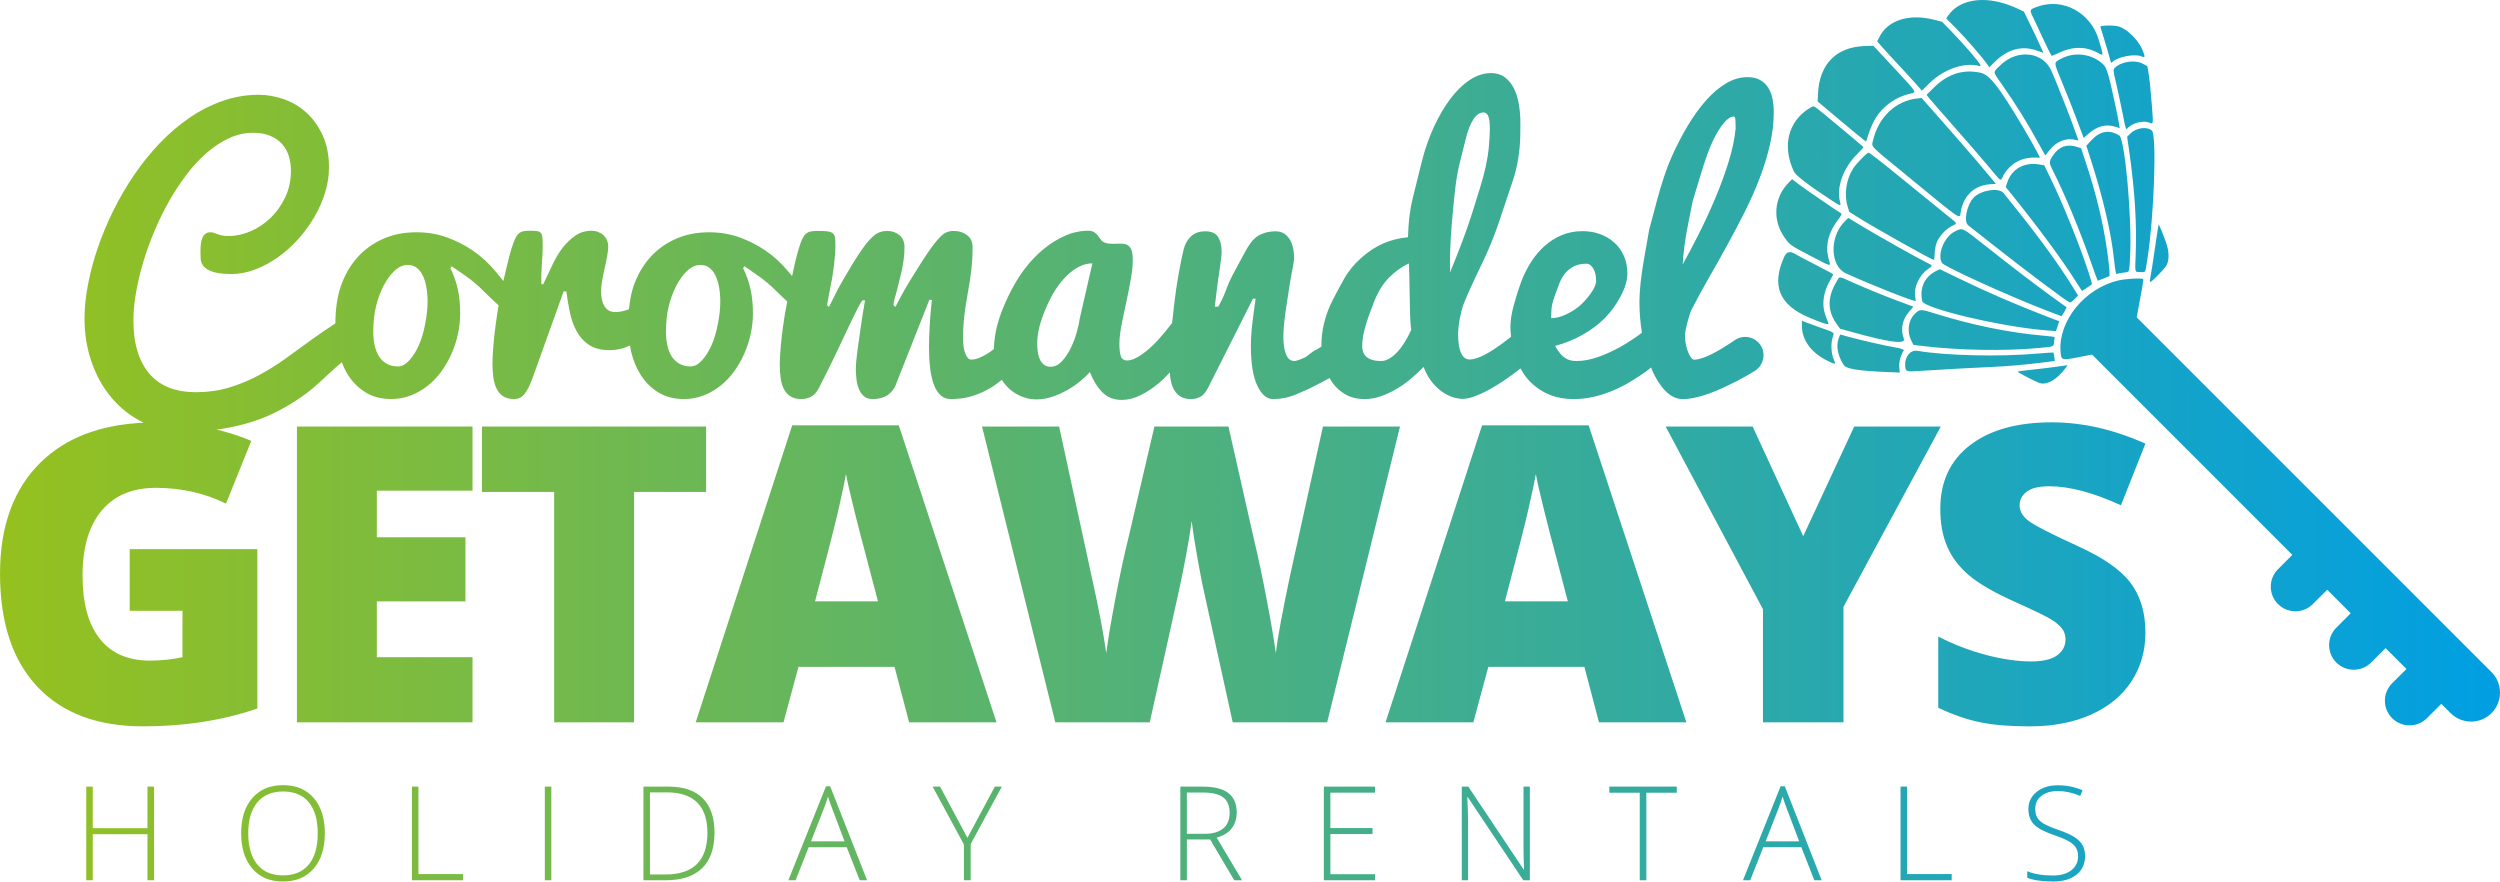 <?xml version="1.0" encoding="UTF-8"?>
<svg id="Layer_1" data-name="Layer 1" xmlns="http://www.w3.org/2000/svg" xmlns:xlink="http://www.w3.org/1999/xlink" version="1.1" viewBox="0 0 717 252.821">
  <defs>
    <style>
      .cls-1 {
        fill: url(#New_Gradient_Swatch_1);
        stroke-width: 0px;
      }
    </style>
    <linearGradient id="New_Gradient_Swatch_1" data-name="New Gradient Swatch 1" x1="0" y1="126.411" x2="717" y2="126.411" gradientUnits="userSpaceOnUse">
      <stop offset="0" stop-color="#95c11f"/>
      <stop offset="1" stop-color="#009fe3"/>
    </linearGradient>
  </defs>
  <path class="cls-1" d="M44.183,252.454h-1.89v-13.205h-15.689v13.205h-1.869v-26.851h1.869v11.92h15.689v-11.92h1.89v26.851ZM93.164,238.991c0,4.261-1.065,7.63-3.196,10.112-2.13,2.477-5.069,3.718-8.816,3.718s-6.665-1.241-8.795-3.718c-2.13-2.481-3.2-5.863-3.2-10.148s1.077-7.636,3.224-10.091c2.151-2.455,5.085-3.683,8.808-3.683,3.747,0,6.677,1.235,8.799,3.7,2.114,2.469,3.175,5.838,3.175,10.112ZM71.198,238.991c0,3.845.857,6.818,2.571,8.916,1.714,2.102,4.175,3.151,7.383,3.151,3.232,0,5.702-1.041,7.412-3.122,1.706-2.082,2.559-5.063,2.559-8.944s-.853-6.834-2.559-8.899c-1.71-2.061-4.167-3.094-7.375-3.094s-5.661,1.041-7.391,3.122c-1.735,2.082-2.6,5.038-2.6,8.871ZM118.146,252.454v-26.851h1.869v25.088h12.803v1.763h-14.673ZM156.254,252.454v-26.851h1.869v26.851h-1.869ZM204.921,238.771c0,4.506-1.18,7.914-3.543,10.222-2.363,2.308-5.836,3.461-10.416,3.461h-6.424v-26.851h7.253c4.285,0,7.546,1.12,9.779,3.361,2.237,2.241,3.351,5.51,3.351,9.808ZM202.884,238.844c0-3.845-.975-6.736-2.93-8.679-1.951-1.939-4.82-2.91-8.604-2.91h-4.943v23.546h4.449c8.016,0,12.028-3.985,12.028-11.956ZM242.837,242.977h-10.914l-3.747,9.477h-2.073l10.799-26.962h1.192l10.579,26.962h-2.11l-3.726-9.477ZM232.605,241.287h9.604l-3.653-9.679c-.306-.759-.673-1.812-1.102-3.159-.331,1.175-.694,2.241-1.082,3.196l-3.767,9.642ZM277.456,240.295l7.861-14.693h2.016l-8.942,16.475v10.377h-1.93v-10.23l-8.979-16.621h2.147l7.828,14.693ZM340.391,240.754v11.699h-1.869v-26.851h6.391c3.326,0,5.787.616,7.379,1.845,1.592,1.233,2.392,3.083,2.392,5.557,0,1.8-.478,3.318-1.424,4.555-.951,1.237-2.392,2.124-4.326,2.663l7.293,12.232h-2.245l-6.922-11.699h-6.669ZM340.391,239.138h5.126c2.265,0,4.024-.504,5.273-1.516,1.249-1.008,1.869-2.5,1.869-4.471,0-2.045-.612-3.532-1.837-4.463s-3.22-1.396-5.983-1.396h-4.449v11.846ZM394.355,252.454h-14.673v-26.851h14.673v1.726h-12.803v10.157h12.089v1.726h-12.089v11.516h12.803v1.726ZM438.764,252.454h-1.89l-15.909-23.839h-.147c.147,2.841.22,4.983.22,6.428v17.411h-1.796v-26.851h1.869l15.889,23.803h.11c-.11-2.204-.163-4.298-.163-6.281v-17.521h1.816v26.851ZM472.171,252.454h-1.894v-25.088h-8.722v-1.763h19.342v1.763h-8.726v25.088ZM516.621,242.977h-10.914l-3.747,9.477h-2.073l10.799-26.962h1.192l10.579,26.962h-2.11l-3.726-9.477ZM506.389,241.287h9.604l-3.653-9.679c-.306-.759-.673-1.812-1.102-3.159-.331,1.175-.694,2.241-1.082,3.196l-3.767,9.642ZM545.072,252.454v-26.851h1.869v25.088h12.803v1.763h-14.673ZM598,245.53c0,2.241-.824,4.016-2.469,5.326-1.649,1.31-3.837,1.965-6.567,1.965-3.281,0-5.8-.361-7.546-1.084v-1.873c1.93.82,4.4,1.231,7.4,1.231,2.204,0,3.951-.506,5.245-1.514,1.29-1.012,1.935-2.337,1.935-3.977,0-1.016-.212-1.857-.641-2.524s-1.126-1.277-2.094-1.828-2.388-1.145-4.261-1.782c-2.743-.943-4.636-1.961-5.685-3.059-1.045-1.094-1.571-2.555-1.571-4.379,0-2.008.788-3.645,2.363-4.914,1.571-1.265,3.596-1.9,6.069-1.9,2.522,0,4.89.478,7.11,1.433l-.682,1.616c-2.228-.931-4.359-1.396-6.391-1.396-1.984,0-3.563.459-4.738,1.377s-1.763,2.167-1.763,3.747c0,.992.18,1.806.543,2.443.359.637.951,1.21,1.771,1.716.82.51,2.228,1.118,4.224,1.828,2.094.722,3.665,1.424,4.718,2.102,1.053.682,1.824,1.453,2.306,2.314.486.865.726,1.908.726,3.132ZM72.703,120.843c2.712-.903,5.187-1.956,7.426-3.152,2.239-1.196,4.308-2.455,6.21-3.775,1.899-1.316,3.668-2.738,5.307-4.268s3.222-2.982,4.747-4.364c.553-.5,1.093-.906,1.639-1.379.516,1.336,1.116,2.609,1.866,3.768,1.299,2.012,2.962,3.645,4.991,4.894,2.032,1.249,4.471,1.876,7.326,1.876,1.979,0,3.848-.343,5.6-1.023s3.365-1.609,4.844-2.775,2.792-2.549,3.945-4.141c1.149-1.589,2.126-3.295,2.922-5.114.793-1.819,1.406-3.701,1.826-5.65s.633-3.878.633-5.793c0-2.632-.233-4.991-.706-7.083-.473-2.092-1.176-4.081-2.119-5.967l.39-.536c1.166.78,2.565,1.742,4.188,2.898,1.622,1.153,3.272,2.555,4.944,4.211,1.519,1.503,2.942,2.852,4.314,4.114-.32,1.919-.613,3.818-.856,5.674-.277,2.109-.496,4.114-.656,6.013-.163,1.899-.243,3.565-.243,4.991,0,1.299.073,2.555.22,3.775.147,1.219.436,2.305.88,3.262.44.956,1.063,1.722,1.876,2.289.81.566,1.882.853,3.212.853.586,0,1.123-.103,1.609-.316.486-.21.943-.576,1.366-1.096s.836-1.193,1.243-2.019c.406-.826.836-1.876,1.289-3.142l8.715-24.297h.78c.26,2.046.6,4.064,1.023,6.06.423,1.996,1.073,3.798,1.946,5.407.876,1.609,2.059,2.905,3.555,3.898,1.496.989,3.455,1.486,5.893,1.486,1.366,0,2.702-.203,4.018-.61.633-.193,1.219-.486,1.829-.726.107.59.173,1.186.313,1.772.6,2.532,1.549,4.804,2.848,6.816s2.962,3.645,4.991,4.894c2.032,1.249,4.471,1.876,7.326,1.876,1.979,0,3.848-.343,5.6-1.023s3.365-1.609,4.844-2.775,2.792-2.549,3.945-4.141,2.126-3.295,2.922-5.114c.793-1.819,1.406-3.698,1.826-5.65s.633-3.878.633-5.793c0-2.632-.233-4.991-.706-7.083s-1.176-4.081-2.119-5.967l.39-.536c1.166.78,2.565,1.742,4.188,2.898,1.622,1.153,3.272,2.555,4.944,4.211,1.106,1.096,2.112,2.029,3.142,2.995v.007c-.563,2.855-.983,5.367-1.266,7.553-.26,2.026-.47,3.951-.633,5.784s-.243,3.415-.243,4.754c0,1.256.073,2.479.22,3.665.147,1.183.436,2.235.876,3.165.44.926,1.063,1.672,1.876,2.219.81.55,1.882.83,3.212.83,1.039,0,1.989-.227,2.848-.686.86-.456,1.612-1.329,2.265-2.622,2.239-4.378,4.064-8.079,5.477-11.101,1.413-3.022,2.572-5.48,3.481-7.373.91-1.896,1.612-3.335,2.119-4.314.503-.983.949-1.716,1.339-2.205h.73c-.52,2.998-.959,5.803-1.316,8.409-.163,1.113-.323,2.229-.486,3.352s-.307,2.189-.436,3.202c-.13,1.009-.227,1.906-.293,2.692s-.1,1.389-.1,1.812c0,.979.057,1.986.17,3.028.113,1.039.343,1.992.68,2.855.343.87.82,1.579,1.436,2.126.616.55,1.446.83,2.482.83,1.366,0,2.565-.233,3.605-.7,1.039-.466,1.979-1.376,2.825-2.732l9.885-25.013h.73c-.26,2.362-.463,4.694-.61,7.003-.147,2.309-.22,4.498-.22,6.563,0,2.129.103,4.101.316,5.917s.56,3.388,1.046,4.721c.486,1.336,1.126,2.379,1.922,3.122.796.743,1.776,1.119,2.945,1.119,2.369,0,4.498-.303,6.38-.92,1.882-.613,3.611-1.399,5.187-2.362,1.086-.663,2.082-1.453,3.095-2.219.436.686.92,1.323,1.459,1.892,1.136,1.196,2.442,2.116,3.921,2.752,1.476.64,2.995.959,4.551.959,1.473,0,2.942-.24,4.414-.723,1.476-.48,2.888-1.099,4.248-1.856,1.356-.756,2.612-1.599,3.755-2.532,1.146-.929,2.109-1.846,2.898-2.745,1.046,2.605,2.289,4.587,3.728,5.953,1.439,1.366,3.238,2.049,5.397,2.049,1.786,0,3.568-.443,5.357-1.326,1.786-.89,3.455-1.972,5.014-3.252,1.279-1.056,2.389-2.179,3.461-3.318.033.41.023.846.073,1.249.143,1.216.436,2.305.876,3.262s1.063,1.722,1.876,2.289c.813.566,1.882.853,3.212.853,1.073,0,2.012-.243,2.825-.73.78-.453,1.509-1.366,2.189-2.725l12.756-25.319h.78c-.39,2.595-.713,5.024-.973,7.279s-.39,4.358-.39,6.303c0,4.967.61,8.742,1.826,11.32s2.719,3.871,4.504,3.871,3.488-.26,5.114-.78c.616-.163,2.189-.81,4.721-1.946.92-.403,3.112-1.529,6.44-3.298.23.403.43.83.693,1.206,1.023,1.459,2.305,2.625,3.848,3.505,1.542.876,3.365,1.316,5.477,1.316,1.499,0,2.988-.247,4.468-.746s2.945-1.166,4.394-1.992c1.449-.83,2.855-1.802,4.204-2.922s2.625-2.299,3.831-3.538c.8,1.996,1.736,3.598,2.815,4.811,1.083,1.206,2.165,2.126,3.242,2.765,1.079.636,2.079,1.059,2.988,1.266.913.207,1.602.306,2.069.306.79,0,1.659-.147,2.612-.436s1.926-.673,2.935-1.136c1.006-.466,2.029-1.003,3.068-1.602,1.039-.606,2.029-1.216,2.968-1.836,1.682-1.113,3.388-2.382,5.111-3.731.5.9,1.033,1.779,1.666,2.572,1.519,1.902,3.411,3.411,5.684,4.538,2.272,1.123,4.924,1.682,7.959,1.682,1.946,0,3.878-.223,5.774-.676,1.899-.45,3.728-1.053,5.5-1.802,1.766-.756,3.455-1.612,5.064-2.585,1.609-.969,3.102-1.956,4.504-2.958.443-.323.856-.706,1.296-1.043.087.213.153.47.243.676,1.116,2.555,2.429,4.591,3.931,6.11,1.499,1.519,3.128,2.279,4.874,2.279,1.136,0,2.359-.143,3.658-.436,1.306-.293,2.642-.686,4.011-1.183s2.732-1.059,4.084-1.692,2.665-1.269,3.938-1.919c1.639-.87,3.292-1.809,4.954-2.818,2.235-1.356,3.165-4.148,2.155-6.563-1.283-3.068-5.071-4.184-7.816-2.305-.453.31-.903.613-1.346.903-.9.59-1.832,1.173-2.795,1.742-.963.57-1.902,1.079-2.815,1.523-.913.44-1.776.796-2.592,1.056-.81.263-1.539.393-2.165.393-.26,0-.54-.187-.833-.566s-.566-.883-.83-1.523c-.263-.636-.483-1.359-.66-2.165-.18-.8-.267-1.629-.267-2.479v-.686c.1-.653.227-1.326.39-2.012l-.01-.01c.163-.69.323-1.336.49-1.939.163-.606.333-1.173.51-1.696.177-.523.346-.949.51-1.276,1.499-2.945,3.132-5.967,4.904-9.048s3.535-6.217,5.29-9.402c1.752-3.182,3.441-6.387,5.064-9.621,1.619-3.232,3.042-6.453,4.278-9.671,1.229-3.218,2.212-6.413,2.935-9.595.726-3.182,1.093-6.31,1.093-9.378,0-1.236-.113-2.452-.343-3.638-.227-1.193-.62-2.259-1.183-3.202-.563-.943-1.329-1.696-2.309-2.272-.979-.57-2.219-.86-3.721-.86-2.066,0-4.101.59-6.1,1.776s-3.921,2.812-5.754,4.881c-1.836,2.076-3.591,4.504-5.264,7.293s-3.222,5.787-4.647,8.992c-1.429,3.212-2.848,7.469-4.268,12.783-1.416,5.317-2.126,7.969-2.126,7.969,0,0-.466,2.655-1.406,7.979-.939,5.32-1.406,9.571-1.406,12.756,0,3.082.27,6.02.706,8.875-.003.01-.007.017-.01.023-1.962,1.483-4.044,2.848-6.267,4.091-2.046,1.143-4.151,2.096-6.303,2.855-2.165.76-4.211,1.143-6.16,1.143-.62,0-1.203-.06-1.736-.19-.54-.123-1.053-.346-1.539-.666-.49-.316-.973-.763-1.446-1.329-.47-.57-.953-1.286-1.439-2.145,2.828-.76,5.457-1.822,7.879-3.188s4.511-2.918,6.27-4.667c1.756-1.742,3.295-3.838,4.611-6.28,1.316-2.449,1.976-4.651,1.976-6.623,0-1.846-.323-3.515-.979-5.007-.65-1.489-1.549-2.765-2.702-3.818-1.156-1.053-2.512-1.872-4.071-2.455-1.562-.586-3.252-.876-5.074-.876-2.229,0-4.254.393-6.077,1.176-1.822.79-3.468,1.842-4.937,3.172s-2.755,2.868-3.851,4.611c-1.099,1.742-2.009,3.585-2.735,5.5-.726,1.922-1.429,4.124-2.109,6.61-.676,2.482-1.013,4.621-1.013,6.413,0,.956.107,1.876.197,2.805-.909.723-1.802,1.413-2.675,2.049-.78.556-1.582,1.103-2.412,1.649-.83.54-1.649,1.023-2.459,1.446-.81.426-1.582.763-2.312,1.006-.73.247-1.406.366-2.019.366-.633,0-1.166-.193-1.589-.59-.426-.393-.766-.929-1.019-1.602-.253-.67-.433-1.433-.543-2.289-.113-.853-.167-1.756-.167-2.705,0-.756.05-1.532.15-2.339.1-.81.227-1.592.383-2.365.15-.77.313-1.486.476-2.142.17-.653.336-1.213.506-1.672.776-2.099,2.582-6.09,5.417-11.963,1.856-3.838,3.441-7.722,4.754-11.647,1.316-3.921,2.645-7.889,3.988-11.903,1.346-4.011,2.066-8.349,2.159-13.013.02-1.223.033-2.412.033-3.568,0-1.852-.143-3.648-.436-5.387-.293-1.736-.77-3.265-1.436-4.587-.666-1.316-1.533-2.372-2.605-3.168-1.073-.8-2.369-1.196-3.898-1.196-2.089,0-4.114.64-6.077,1.922-1.962,1.283-3.801,3.058-5.534,5.33-1.729,2.272-3.322,4.964-4.771,8.082-1.456,3.118-2.642,6.523-3.558,10.224-.92,3.698-1.782,7.159-2.575,10.371-.8,3.212-1.246,6.93-1.346,11.144-2.469.233-4.787.81-6.963,1.732s-4.294,2.289-6.353,4.101-3.718,3.821-4.967,6.033c-1.249,2.209-2.389,4.321-3.408,6.35-1.023,2.026-1.802,4.121-2.339,6.277-.536,2.155-.803,4.288-.803,6.4,0,.16.027.313.033.47-1.179.74-1.809,1.096-1.879,1.073-.063-.033-.813.503-2.239,1.609-.293.293-.973.633-2.046,1.023-.713.293-1.266.436-1.656.436-1.073,0-1.856-.65-2.362-1.946s-.756-2.955-.756-4.967c0-1.203.073-2.515.22-3.945s.333-2.875.56-4.334.476-3.118.756-4.967c.277-1.849.526-3.361.756-4.528.23-1.166.413-2.175.56-3.018s.22-1.446.22-1.802c0-2.402-.476-4.284-1.436-5.65s-2.249-2.046-3.871-2.046-3.098.323-4.431.973c-1.329.65-2.515,1.852-3.555,3.605-.227.39-.566.989-1.023,1.802s-.959,1.746-1.509,2.798-1.146,2.159-1.776,3.312c-.633,1.153-1.226,2.475-1.776,3.968s-1.039,2.635-1.459,3.435c-.42.796-.73,1.369-.923,1.729h-.973c0-.227.05-.673.143-1.339s.22-1.672.366-3.018.3-2.549.463-3.605.316-2.079.463-3.068c.147-.989.267-1.899.366-2.725.1-.83.143-1.486.143-1.972,0-1.786-.343-3.212-1.023-4.284-.68-1.073-1.899-1.609-3.655-1.609s-3.142.503-4.164,1.509-1.712,2.255-2.069,3.748c-.456,1.916-.923,4.221-1.413,6.916-.486,2.695-.923,5.72-1.316,9.078-.203,1.756-.39,3.428-.556,5.031-1.366,1.792-2.729,3.458-4.074,4.927-.68.74-1.406,1.456-2.165,2.145-.763.693-1.526,1.316-2.289,1.856-.763.546-1.519.989-2.265,1.326-.746.343-1.459.506-2.142.506-.91,0-1.499-.416-1.776-1.256-.277-.836-.413-1.999-.413-3.488,0-1.742.267-3.878.803-6.42s1.009-4.804,1.433-6.786c.416-1.986.79-3.921,1.116-5.813.32-1.892.486-3.611.486-5.167,0-1.013-.093-1.816-.267-2.412-.18-.59-.433-1.046-.76-1.376-.323-.33-.7-.543-1.123-.64-.426-.097-.88-.147-1.369-.147-.363,0-.726.01-1.103.023-.373.017-.743.023-1.099.023-.426,0-.843-.023-1.249-.073-.41-.05-.81-.16-1.203-.323-.393-.167-.72-.426-.979-.79-.263-.363-.53-.73-.813-1.106-.277-.376-.626-.713-1.053-1.013-.426-.293-1.013-.443-1.766-.443-2.252,0-4.464.476-6.633,1.433-2.175.953-4.241,2.239-6.197,3.858-1.959,1.612-3.765,3.508-5.41,5.677-1.652,2.165-3.192,4.741-4.631,7.712-1.436,2.978-2.499,5.744-3.185,8.299-.636,2.379-.946,4.691-.989,6.953-.68.543-1.373,1.036-2.079,1.456-.78.456-1.542.836-2.289,1.126-.746.297-1.459.443-2.142.443-.65,0-1.203-.556-1.656-1.672-.453-1.113-.68-2.552-.68-4.321,0-2.265.113-4.398.343-6.413.227-2.012.566-4.254,1.023-6.706.456-2.459.796-4.701,1.023-6.736.227-2.029.343-4.174.343-6.433,0-1.476-.526-2.612-1.582-3.415s-2.345-1.206-3.871-1.206c-1.366,0-2.515.45-3.455,1.349-.943.9-1.882,2.009-2.825,3.322-.973,1.346-2.019,2.898-3.142,4.671-1.123,1.769-2.175,3.455-3.165,5.061-.989,1.609-1.906,3.218-2.752,4.841s-1.299,2.482-1.366,2.582l-.536-.59c0-.07.017-.2.05-.393.1-.626.193-1.099.293-1.429.586-2.029.989-3.588,1.216-4.667.293-1.246.55-2.292.78-3.145.193-.756.39-1.872.586-3.345.163-1.146.243-2.359.243-3.635,0-1.476-.486-2.612-1.459-3.415s-2.142-1.206-3.505-1.206c-1.459,0-2.719.443-3.775,1.326-1.056.883-2.056,1.999-2.995,3.345-.973,1.346-1.996,2.888-3.068,4.641s-2.069,3.435-2.995,5.041c-.926,1.609-1.786,3.225-2.582,4.864s-1.226,2.509-1.289,2.605l-.536-.59c.486-2.755.959-5.244,1.413-7.469.033-.07.163-.919.39-2.555.13-.853.227-1.689.293-2.509.1-.82.17-1.589.22-2.309.05-.723.073-1.359.073-1.919,0-1.013-.033-1.816-.1-2.409-.067-.59-.267-1.039-.61-1.349s-.86-.506-1.559-.59-1.662-.123-2.898-.123c-.813,0-1.479.057-1.996.173-.52.113-.966.346-1.339.686-.373.346-.706.83-.999,1.449-.293.626-.6,1.459-.923,2.509-.323,1.019-.68,2.329-1.073,3.931-.313,1.293-.62,2.715-.923,4.214-.35-.423-.643-.8-1.003-1.229-2.029-2.432-4.221-4.454-6.573-6.06s-4.877-2.888-7.569-3.848-5.584-1.436-8.669-1.436c-3.605,0-6.85.656-9.738,1.972-2.888,1.316-5.33,3.118-7.326,5.407-1.996,2.289-3.528,4.984-4.601,8.082-.673,1.942-1.056,4.208-1.306,6.62-1.369.51-2.705.806-4.001.806-.52,0-1.013-.1-1.486-.293-.473-.193-.893-.526-1.266-.999-.373-.473-.673-1.096-.9-1.876-.23-.78-.343-1.752-.343-2.922,0-.68.08-1.532.243-2.555.163-1.023.423-2.329.78-3.921.356-1.589.616-2.878.78-3.871s.243-1.762.243-2.312c0-.713-.13-1.356-.39-1.922-.257-.566-.61-1.046-1.046-1.436s-.949-.69-1.532-.9-1.186-.316-1.802-.316c-1.786,0-3.361.476-4.721,1.436-1.363.959-2.582,2.136-3.655,3.528s-2.096,3.148-3.068,5.257-1.786,3.815-2.432,5.114h-.536c-.063-1.656-.017-3.588.143-5.793.163-2.209.243-3.911.243-5.114,0-1.006-.023-1.802-.073-2.389-.05-.586-.187-1.033-.413-1.339-.23-.306-.576-.503-1.046-.586s-1.126-.12-1.972-.12c-.746,0-1.369.04-1.876.12s-.923.243-1.266.486-.64.576-.9.999c-.26.423-.52.989-.78,1.702-.423,1.073-.843,2.432-1.266,4.091-.423,1.656-.923,3.725-1.509,6.21-.067.287-.1.526-.167.81-.726-.89-1.379-1.716-2.145-2.635-2.029-2.432-4.221-4.454-6.573-6.06s-4.877-2.888-7.569-3.848-5.584-1.436-8.669-1.436c-3.605,0-6.85.656-9.738,1.972-2.888,1.316-5.33,3.118-7.326,5.407-1.996,2.289-3.528,4.984-4.601,8.082-1.036,2.998-1.546,6.58-1.582,10.687-2.239,1.456-4.458,2.942-6.623,4.518-2.515,1.832-5.034,3.655-7.546,5.474-2.515,1.812-5.121,3.445-7.812,4.891-2.692,1.446-5.527,2.612-8.499,3.505s-6.177,1.336-9.615,1.336c-2.758,0-5.244-.416-7.449-1.256s-4.074-2.119-5.6-3.835c-1.526-1.719-2.702-3.858-3.528-6.433-.83-2.569-1.243-5.587-1.243-9.055,0-2.359.233-4.934.706-7.732s1.146-5.69,2.019-8.669c.876-2.978,1.939-5.967,3.188-8.965s2.655-5.877,4.211-8.642c1.559-2.765,3.255-5.36,5.087-7.782s3.775-4.521,5.817-6.29c2.046-1.766,4.181-3.165,6.403-4.194,2.225-1.033,4.504-1.549,6.84-1.549,1.979,0,3.658.3,5.041.9s2.509,1.396,3.385,2.389,1.509,2.142,1.899,3.455c.39,1.316.586,2.702.586,4.164,0,2.758-.543,5.284-1.632,7.569-1.086,2.285-2.482,4.261-4.188,5.917-1.702,1.656-3.618,2.938-5.744,3.848s-4.228,1.366-6.303,1.366c-.78,0-1.419-.057-1.922-.17s-.933-.233-1.289-.366c-.356-.13-.68-.253-.973-.366s-.633-.17-1.023-.17c-.65,0-1.163.163-1.532.486-.37.323-.656.746-.853,1.266-.193.52-.323,1.096-.39,1.729-.063.633-.1,1.243-.1,1.826,0,.39.01.763.023,1.123s.023.666.023.923c0,1.493.73,2.635,2.189,3.431s3.668,1.193,6.623,1.193c2.239,0,4.478-.423,6.72-1.266,2.239-.843,4.398-1.989,6.476-3.431,2.079-1.446,4.018-3.158,5.817-5.137s3.365-4.101,4.697-6.353c1.333-2.255,2.379-4.611,3.142-7.059.763-2.452,1.146-4.877,1.146-7.279,0-3.568-.61-6.673-1.826-9.298-1.216-2.629-2.785-4.804-4.701-6.523s-4.074-2.995-6.476-3.821-4.771-1.243-7.109-1.243c-3.605,0-7.076.59-10.421,1.766s-6.523,2.805-9.545,4.877c-3.018,2.079-5.857,4.511-8.519,7.306s-5.104,5.827-7.326,9.095c-2.225,3.272-4.211,6.686-5.967,10.251-1.752,3.565-3.238,7.133-4.454,10.711s-2.149,7.093-2.798,10.544c-.65,3.451-.973,6.676-.973,9.681,0,4.324.673,8.449,2.019,12.37,1.346,3.921,3.272,7.366,5.77,10.324,2.499,2.962,5.51,5.317,9.032,7.059.05.023.103.04.153.063-12.457.573-22.308,4.318-29.481,11.314-7.812,7.619-11.72,18.277-11.72,31.969,0,14.039,3.568,24.853,10.704,32.432,7.136,7.579,17.241,11.37,30.313,11.37,11.913,0,22.841-1.702,32.782-5.107v-45.718h-36.61v17.697h15.142v13.286c-2.862.656-5.993.986-9.398.986-6.227,0-10.994-2.079-14.302-6.237-3.308-4.158-4.961-10.201-4.961-18.13,0-8.086,1.826-14.302,5.484-18.653s8.829-6.526,15.522-6.526c7.309,0,14.022,1.506,20.132,4.524l7.253-17.987c-2.912-1.279-6.263-2.362-10.008-3.272.553-.073,1.153-.11,1.686-.197,3.262-.53,6.25-1.249,8.958-2.149l.006.023ZM484.158,64.254c.876-4.398,1.309-6.596,1.309-6.596,0,0,.72-2.372,2.145-7.113,1.433-4.744,2.662-8.166,3.695-10.271s2.059-3.775,3.092-5.007,1.992-1.852,2.885-1.852c.243,0,.39.336.436,1.006.043.673.07,1.479.07,2.432-.297,2.982-.979,6.197-2.056,9.651-1.076,3.455-2.345,6.92-3.808,10.384-1.463,3.468-3.018,6.84-4.667,10.118-1.642,3.272-3.198,6.217-4.661,8.835.167-3.325.686-7.189,1.559-11.587h0ZM444.963,88.734v-.01c.063-.986.366-2.239.903-3.761.536-1.523,1.013-2.798,1.416-3.835.406-1.033.946-1.946,1.612-2.758.666-.81,1.499-1.469,2.492-1.976s2.189-.763,3.591-.763c.783,0,1.439.463,1.979,1.386.536.919.81,2.096.81,3.521,0,1.013-.57,2.299-1.712,3.855-1.143,1.559-2.305,2.795-3.495,3.715-1.189.923-2.475,1.676-3.861,2.265s-2.662.88-3.835.88c0-.7.033-1.539.1-2.522v.003ZM415.842,75.538c0-.923.017-1.996.053-3.235.037-1.233.1-2.595.187-4.094.083-1.499.203-3.052.346-4.661.07-.79.19-2.122.363-3.998.17-1.876.396-3.981.676-6.32.283-2.339.73-4.721,1.346-7.163.61-2.432,1.183-4.691,1.702-6.766s1.209-3.768,2.069-5.084c.856-1.316,1.812-1.972,2.868-1.972.596,0,1.053.343,1.366,1.023.313.68.47,1.902.47,3.655,0,1.329-.1,3.132-.303,5.41-.167,1.722-.463,3.538-.883,5.454-.423,1.919-.939,3.855-1.546,5.807-.61,1.956-1.223,3.928-1.836,5.913-.62,1.989-1.246,3.898-1.876,5.724-1.523,4.288-3.185,8.599-4.991,12.923v-2.615h-.013ZM391.549,93.761c.586-2.032,1.436-4.451,2.555-7.266,1.123-2.812,2.515-5.081,4.188-6.796,1.672-1.722,3.578-3.098,5.724-4.151.033-.033.063.297.1.983.033.69.057,1.569.073,2.655.017,1.079.04,2.272.073,3.585.033,1.313.063,2.988.1,5.031.033,2.046.083,3.565.15,4.564.067.999.143,1.729.247,2.189-.746,1.669-1.579,3.165-2.489,4.488-.39.58-.82,1.133-1.289,1.662-.47.536-.966,1.009-1.486,1.426-.523.416-1.066.76-1.632,1.013-.566.26-1.146.39-1.729.39-1.136,0-2.059-.123-2.775-.383-.713-.253-1.266-.586-1.656-.989-.39-.406-.656-.863-.803-1.369-.147-.506-.22-1.013-.22-1.526,0-1.632.293-3.468.876-5.5l-.007-.003ZM298.033,94.021c.373-1.609,1.013-3.475,1.922-5.6.91-2.122,1.832-3.908,2.775-5.357s1.972-2.735,3.092-3.861c1.123-1.123,2.312-2.016,3.578-2.679,1.266-.656,2.565-.989,3.898-.989l-3.635,15.831h.007c-.13,1.043-.413,2.349-.856,3.921-.436,1.569-1.013,3.088-1.729,4.558-.72,1.473-1.562,2.732-2.535,3.778-.979,1.043-2.066,1.566-3.272,1.566-.746,0-1.366-.19-1.852-.576-.49-.386-.88-.89-1.173-1.506-.293-.62-.496-1.323-.61-2.109s-.17-1.599-.17-2.432c0-1.416.187-2.928.56-4.541v-.003ZM191.772,87.905c.52-2.142,1.233-4.101,2.142-5.867.906-1.766,1.966-3.222,3.165-4.358,1.199-1.136,2.469-1.702,3.798-1.702,1.006,0,1.866.277,2.582.83s1.299,1.299,1.752,2.239c.453.943.796,2.056,1.023,3.335.227,1.279.343,2.672.343,4.164,0,1.882-.233,4.034-.706,6.453h0c-.47,2.415-1.096,4.478-1.876,6.18s-1.689,3.118-2.725,4.234c-1.036,1.119-2.109,1.679-3.212,1.679-1.266,0-2.352-.267-3.262-.803s-1.639-1.249-2.189-2.142-.959-1.939-1.216-3.142c-.257-1.203-.39-2.482-.39-3.848,0-2.695.26-5.114.78-7.253h-.01ZM107.827,87.905c.52-2.142,1.233-4.101,2.142-5.867.906-1.766,1.966-3.222,3.165-4.358,1.199-1.136,2.469-1.702,3.798-1.702,1.006,0,1.866.277,2.582.83s1.299,1.299,1.752,2.239c.456.943.796,2.056,1.023,3.335.227,1.279.343,2.672.343,4.164,0,1.882-.233,4.034-.706,6.453h0c-.47,2.415-1.096,4.478-1.876,6.18s-1.689,3.118-2.725,4.234c-1.036,1.119-2.109,1.679-3.212,1.679-1.266,0-2.352-.267-3.262-.803s-1.639-1.249-2.189-2.142-.959-1.939-1.216-3.142c-.257-1.203-.39-2.482-.39-3.848,0-2.695.26-5.114.78-7.253h-.01ZM85.16,122.339h50.359v18.393h-27.442v13.346h25.413v18.393h-25.413v16.015h27.442v18.676h-50.359s0-84.824,0-84.824ZM202.509,141.079h-20.655v66.084h-22.917v-66.084h-20.712v-18.74h64.285s0,18.74,0,18.74ZM227.199,121.989l-27.675,85.173h25.18l4.294-15.898h27.558l4.178,15.898h25.066l-28.025-85.173s-30.577,0-30.577,0ZM240.572,145.72c1.023-4.528,1.712-7.776,2.059-9.748.386,2.129,1.189,5.647,2.409,10.561,1.219,4.914,2.255,8.915,3.105,12.01l3.655,13.922h-18.043c3.518-13.303,5.793-22.218,6.816-26.745ZM380.628,207.159h.007l-27.095.003-8.122-36.96c-.386-1.546-.996-4.621-1.829-9.225s-1.439-8.452-1.829-11.547c-.31,2.515-.813,5.637-1.509,9.372s-1.383,7.166-2.059,10.298c-.676,3.132-3.491,15.821-8.442,38.059h-27.095l-21.002-84.824h22.105l9.225,42.527c2.089,9.398,3.521,16.884,4.294,22.454.503-3.945,1.403-9.302,2.699-16.071s2.505-12.377,3.625-16.824l7.486-32.086h21.235l7.253,32.086c1.239,5.144,2.495,11.081,3.771,17.81,1.276,6.73,2.129,11.757,2.552,15.085.503-4.294,1.876-11.74,4.118-22.338l9.398-42.643h22.105l-20.889,84.824h0ZM425.051,121.989l-27.675,85.173h25.18l4.294-15.898h27.558l4.178,15.898h25.066l-28.025-85.173s-30.577,0-30.577,0ZM438.423,145.72c1.023-4.528,1.712-7.776,2.059-9.748.386,2.129,1.189,5.647,2.409,10.561,1.219,4.914,2.255,8.915,3.105,12.01l3.655,13.922h-18.043c3.518-13.303,5.793-22.218,6.816-26.745h0ZM556.619,122.339l-27.908,51.695v33.129h-23.091v-32.432l-27.908-52.391h24.95l14.502,31.443,14.619-31.443h24.836ZM615.307,181.403c0,5.26-1.336,9.931-4.004,14.012-2.669,4.081-6.516,7.253-11.547,9.515-5.031,2.262-10.927,3.395-17.697,3.395-5.647,0-10.384-.396-14.216-1.189s-7.812-2.175-11.953-4.148v-20.422c4.371,2.242,8.915,3.994,13.636,5.25s9.052,1.886,12.996,1.886c3.405,0,5.9-.59,7.486-1.769s2.379-2.699,2.379-4.554c0-1.159-.32-2.175-.956-3.045-.636-.87-1.662-1.749-3.075-2.639-1.413-.89-5.174-2.709-11.284-5.454-5.53-2.515-9.678-4.951-12.446-7.309-2.768-2.359-4.814-5.067-6.15-8.122-1.336-3.055-2.002-6.673-2.002-10.851,0-7.812,2.842-13.906,8.529-18.277s13.499-6.556,23.44-6.556c8.782,0,17.734,2.032,26.862,6.093l-7.019,17.697c-7.929-3.635-14.775-5.454-20.539-5.454-2.978,0-5.144.523-6.5,1.566s-2.032,2.339-2.032,3.888c0,1.662.86,3.152,2.582,4.468,1.722,1.316,6.393,3.715,14.012,7.193,7.309,3.288,12.387,6.816,15.232,10.588,2.842,3.771,4.264,8.519,4.264,14.242h0l.003-.003ZM714.572,204.517c-3.242,3.245-8.499,3.245-11.744,0l-2.662-2.662-4.114,4.114c-2.762,2.758-7.236,2.758-9.995,0s-2.759-7.233,0-9.991l4.118-4.114-5.99-5.99-4.134,4.134c-2.762,2.758-7.236,2.758-9.995,0s-2.759-7.233,0-9.991l4.134-4.134-6.753-6.753-4.114,4.114c-2.759,2.758-7.233,2.758-9.995,0-2.759-2.758-2.759-7.233,0-9.991l4.118-4.118-57.429-57.429c-.846.143-1.646.287-2.215.403-6.716,1.366-6.626,1.386-6.836-1.276-.69-8.765,6.946-18.15,16.584-20.396,2.195-.51,6.736-.756,7.113-.383.15.15-.27,2.625-1.852,10.961l101.758,101.758c3.242,3.245,3.242,8.502,0,11.744h.003ZM589.654,94.961l-2.898-.23c-12.76-1.003-35.054-6.277-35.477-8.392-.77-3.855.726-7.036,4.061-8.645l1.016-.49,5.094,2.482c8.509,4.141,16.987,7.812,25.966,11.241h0l3.165,1.206-.463,1.413-.463,1.413v.003ZM601.631,80.525c-.053,0-.986-2.552-2.072-5.674-3.088-8.885-7.439-19.306-10.971-26.292-.979-1.939-.953-2.282.343-4.161,1.652-2.399,3.991-3.182,6.763-2.265l1.163.383,1.253,3.771c2.972,8.932,5.024,17.364,6.173,25.336v.007c.346,2.429.66,5.114.69,5.973l.057,1.559-1.652.68c-.906.373-1.692.68-1.746.68v.003ZM551.138,28.111l6.077,6.896c3.342,3.791,7.689,8.782,9.655,11.087h0c1.969,2.309,4.018,4.744,4.548,5.417l.969,1.223-1.463.093c-4.568.287-7.616,3.038-8.555,7.722-.48,2.392,1.379,3.635-16.528-11.044-9.795-8.029-9.118-7.306-8.655-9.232,1.626-6.823,6.61-11.47,12.943-12.063l1.009-.097v-.003ZM535.887,43.769c.227-.05,4.088,2.962,10.201,7.956,5.41,4.421,11.004,8.968,12.43,10.108,3.055,2.439,2.935,2.162,1.279,2.992-1.829.916-3.811,3.135-4.444,4.974h0c-.26.76-.48,2.149-.496,3.092-.013.946-.12,1.689-.237,1.659-1.036-.263-17.38-9.448-21.845-12.277l-2.409-1.526-.486-1.602c-1.033-3.408-.373-7.799,1.636-10.871.916-1.396,3.815-4.381,4.374-4.504h-.003ZM591.253,90.706l-4.294-1.649c-10.834-4.158-29.371-12.593-30.004-13.649-1.413-2.362.613-7.439,3.575-8.955,2.382-1.219,2.009-1.386,8.582,3.818,7.702,6.1,15.082,11.74,19.783,15.122l3.805,2.735-.253.56h0c-.14.31-.463.89-.723,1.289,0,0-.47.73-.47.73ZM597.156,83.434c-.053,0-.973-1.386-2.042-3.088-3.635-5.764-10.794-15.472-17.874-24.227l-1.996-2.472.483-1.439c1.249-3.701,4.767-5.71,8.895-5.077l1.659.257,1.696,3.491c3.678,7.563,8.275,18.92,11.041,27.268h0c.6,1.809,1.013,3.342.92,3.408-.979.71-2.705,1.876-2.785,1.879h.003ZM593.555,86.725c-1.286-.62-13.169-9.548-21.875-16.438-3.538-2.798-6.766-5.34-7.176-5.647-1.413-1.063-.45-5.907,1.599-8.012,2.059-2.122,7.256-2.892,8.502-1.263.297.386,2.022,2.545,3.835,4.794,6.403,7.946,12.13,15.855,15.948,22.008v.007l1.609,2.595-1.056,1.056c-.673.673-1.179.999-1.386.9ZM529.08,63.488l1.003-1.003,4.294,2.599c4.314,2.609,16.038,9.192,18.197,10.214,1.792.846,1.799.893.353,1.892-2.552,1.769-4.174,5.354-3.628,8.022h.007c.11.536.15,1.026.09,1.086-.316.316-12.663-4.561-19.959-7.886-4.611-2.099-4.811-10.471-.356-14.925ZM580.189,36.449h0c1.396,2.352,3.065,5.287,3.715,6.523l1.176,2.245-1.769-.02c-3.758-.043-7.079,1.949-8.852,5.31-.81,1.539-.167,1.989-4.438-3.095-2.002-2.379-6.423-7.486-9.831-11.344-3.408-3.858-6.52-7.433-6.923-7.939l-.726-.923,1.982-1.979c4.031-4.021,8.409-5.44,13.493-4.368,2.585.546,5.324,4.054,12.173,15.591v-.003ZM617.172,37.489c1.433,1.433.613,24.637-1.303,36.827h0c-.656,4.184-.416,3.745-2.032,3.715-1.629-.027-1.533.333-1.323-4.981.353-8.902-.25-18.483-1.879-29.834l-.573-3.991.906-.906c1.706-1.706,4.897-2.129,6.2-.83h.003ZM616.729,79.553c.15-.62.72-4.268,1.269-8.099.553-3.831,1.033-7,1.076-7.039.123-.12,1.263,2.599,2.132,5.084.93,2.649.979,5.114.137,6.603h0c-.66,1.166-4.454,5.007-4.701,4.761-.097-.097-.057-.69.09-1.309h-.003ZM610.912,73.542h.007c-.273,4.887-.08,4.421-1.949,4.647-.836.1-1.599.26-1.689.35-.386.386-.58-.426-.979-4.168-.806-7.476-3.035-17.191-6.337-27.565l-1.596-5.011,1.299-1.419c2.565-2.805,5.227-3.305,8.139-1.522,1.629.999,3.701,24.11,3.108,34.688h-.003ZM595.571,34.144c-1.113-2.972-3.015-7.776-4.224-10.671-2.399-5.75-2.385-5.464-.32-6.583,4.024-2.182,9.135-1.466,12.33,1.732.88.88,1.539,3.182,3.371,11.797h0c.423,1.986.866,4.221.986,4.971l.217,1.363-1.163-.376c-2.689-.873-5.174-.267-7.659,1.869l-1.519,1.303-2.022-5.404h.003ZM588.388,20.398c1.469,3.408,4.344,10.651,6.087,15.348h-.007c.893,2.399,1.622,4.418,1.622,4.484s-.4.017-.883-.107c-2.642-.68-5.554.496-7.459,3.012-.623.82-1.146,1.479-1.163,1.463-.013-.017-.64-1.149-1.383-2.515-3.505-6.443-7.016-12.123-11.071-17.897-2.702-3.855-2.662-3.298-.423-5.48,4.877-4.754,12.253-3.898,14.672,1.699l.007-.007ZM589.274,96.673c-.013.07-.077.646-.147,1.293h0c-.16,1.549.187,1.416-5.017,1.889-9.195.833-22.081.616-31.923-.533l-3.405-.396-.663-1.319c-1.233-2.459-.836-5.697.92-7.459,1.562-1.569,1.652-1.569,6.283-.12,10.238,3.205,20.982,5.39,30.647,6.237,1.826.157,3.312.343,3.302.41h.003ZM525.892,103.006c.73,1.632.583,1.659-2.012.346-4.491-2.272-7.099-5.913-7.099-9.895v-1.483l.656.28c.363.153,2.382.893,4.488,1.649,4.561,1.632,4.161,1.306,3.655,2.965-.53,1.722-.383,4.591.313,6.14h0v-.003ZM543.373,99.612c2.039.353,2.902.686,2.589,1.003-.183.187-.573.989-.863,1.779h0c-.297.813-.463,2.099-.386,2.948l.14,1.506-3.865-.157c-7.866-.316-11.454-.893-12.157-1.946-1.752-2.622-2.322-5.53-1.503-7.679l.43-1.129,2.345.643c3.665,1.003,10.261,2.512,13.266,3.032h.003ZM518.759,91.033c-8.505-3.605-10.764-9.178-7.043-17.39.633-1.389,1.596-1.702,2.895-.933.806.476,3.645,1.982,6.313,3.342,2.669,1.363,4.847,2.549,4.847,2.639s-.37.793-.823,1.566c-1.989,3.388-2.522,6.946-1.493,9.928h0c.343.993.76,2.096.923,2.452.327.71-1.183.28-5.624-1.602h.003ZM589.397,105.235l3.638-.506-.763,1.003h0c-2.342,3.085-5.047,4.671-7.136,4.178-.853-.203-5.997-2.828-6.48-3.308-.077-.077,1.493-.303,3.481-.503,1.992-.2,5.257-.59,7.259-.866v.003ZM511.933,68.302c-3.701-5.064-3.232-11.64,1.146-16.018l.893-.893,2.046,1.549c1.896,1.433,11.027,7.696,11.957,8.199.336.18.187.52-.836,1.906-2.229,3.002-3.162,5.617-3.095,8.645h0c.013.7.24,1.996.5,2.882.573,1.952.786,1.986-4.538-.79-6.516-3.401-6.596-3.455-8.072-5.474v-.007ZM585.803,103.979c-4.824.603-10.511,1.099-14.139,1.239-3.821.147-15.788.81-20.902,1.156-4.124.283-4.258.233-4.364-1.489-.16-2.579,1.519-4.611,3.528-4.268,8.166,1.396,23.824,1.749,34.598.78,2.352-.213,4.334-.33,4.401-.263h0c.067.07.183.64.26,1.266l.14,1.139-3.525.44h.003ZM614.494,18.256l1.356.703.263,1.439c.356,1.962.66,4.827,1.079,10.261h0c.393,5.071.4,5.011-.773,4.524-1.686-.7-4.647,0-6.08,1.436-.673.676-.546,1.039-1.749-4.934-.586-2.898-1.413-6.713-1.836-8.479-.673-2.805-.706-3.275-.243-3.738,1.796-1.796,5.724-2.395,7.989-1.216l-.007.003ZM546.014,97.09h0c.666,1.762-4.044,1.156-15.142-1.942l-3.152-.88-1.026-1.449c-2.605-3.678-2.615-7.579-.027-11.95,1.029-1.742.403-1.772,4.867.213,4.368,1.946,9.941,4.201,14.159,5.727,1.646.596,3.012,1.106,3.038,1.133s-.506.673-1.183,1.439c-1.972,2.229-2.535,5.061-1.533,7.709h-.003ZM583.191,5.193c-1.199-2.452-1.203-2.442,1.276-3.318,7.193-2.542,15.092,1.726,17.404,9.405h0c1.509,5.007,1.523,4.841-.237,3.868-3.438-1.899-7.249-1.882-11.24.043-.946.456-1.822.833-1.946.833s-1.116-1.952-2.212-4.338-2.465-5.307-3.045-6.49v-.003ZM603.61,11.68c-.663-2.119-1.209-3.905-1.219-3.971-.063-.483,4.064-.533,5.447-.063,2.382.81,5.514,3.971,6.623,6.686h0c.856,2.089.81,2.305-.37,1.816-1.889-.783-6.743.147-8.162,1.562-.483.48-.526.43-.853-.999-.15-.646-.81-2.912-1.469-5.031h.003ZM561.04,8.165l-2.872-2.872.553-.81c3.471-5.077,11.47-5.933,19.696-2.102l2.029.946,1.796,3.668c.989,2.016,2.252,4.684,2.808,5.927l1.009,2.259-1.832-.66c-4.301-1.549-8.469-.433-12.153,3.252l-1.536,1.536-.513-.75c-1.366-1.986-6.416-7.826-8.985-10.391v-.003ZM527.535,34.334l-6.233-5.227.08-1.992c.35-8.655,5.167-13.639,13.453-13.916l2.455-.08,5.987,6.446c6.803,7.323,6.513,6.846,4.461,7.326-4.008.933-7.466,3.361-9.718,6.823h0c-.643.996-1.512,2.882-1.986,4.321l-.836,2.552-.716-.51c-.396-.283-3.525-2.865-6.953-5.74l.007-.003ZM514.518,49.232c-3.451-7.213-1.736-14.352,4.361-18.15,1.139-.71,1.239-.716,2.112-.11.7.48,12.97,10.704,13.459,11.211.053.057-.8.999-1.892,2.096-3.958,3.961-5.91,9.448-4.837,13.613h0c.34,1.313.197,1.289-2.432-.43-6.36-4.158-10.248-7.129-10.774-8.225l.003-.003ZM539.868,13.569l-1.486-1.702.653-1.303c2.409-4.804,8.545-6.723,15.665-4.901l2.279.583,2.875,2.952c1.579,1.622,3.994,4.278,5.364,5.897h0c2.838,3.358,3.292,4.078,2.409,3.828-4.144-1.169-10.178.906-14.206,4.891l-2.219,2.195-1.632-1.862c-.896-1.026-3.115-3.445-4.924-5.37-1.812-1.929-3.961-4.271-4.777-5.207Z"/>
</svg>